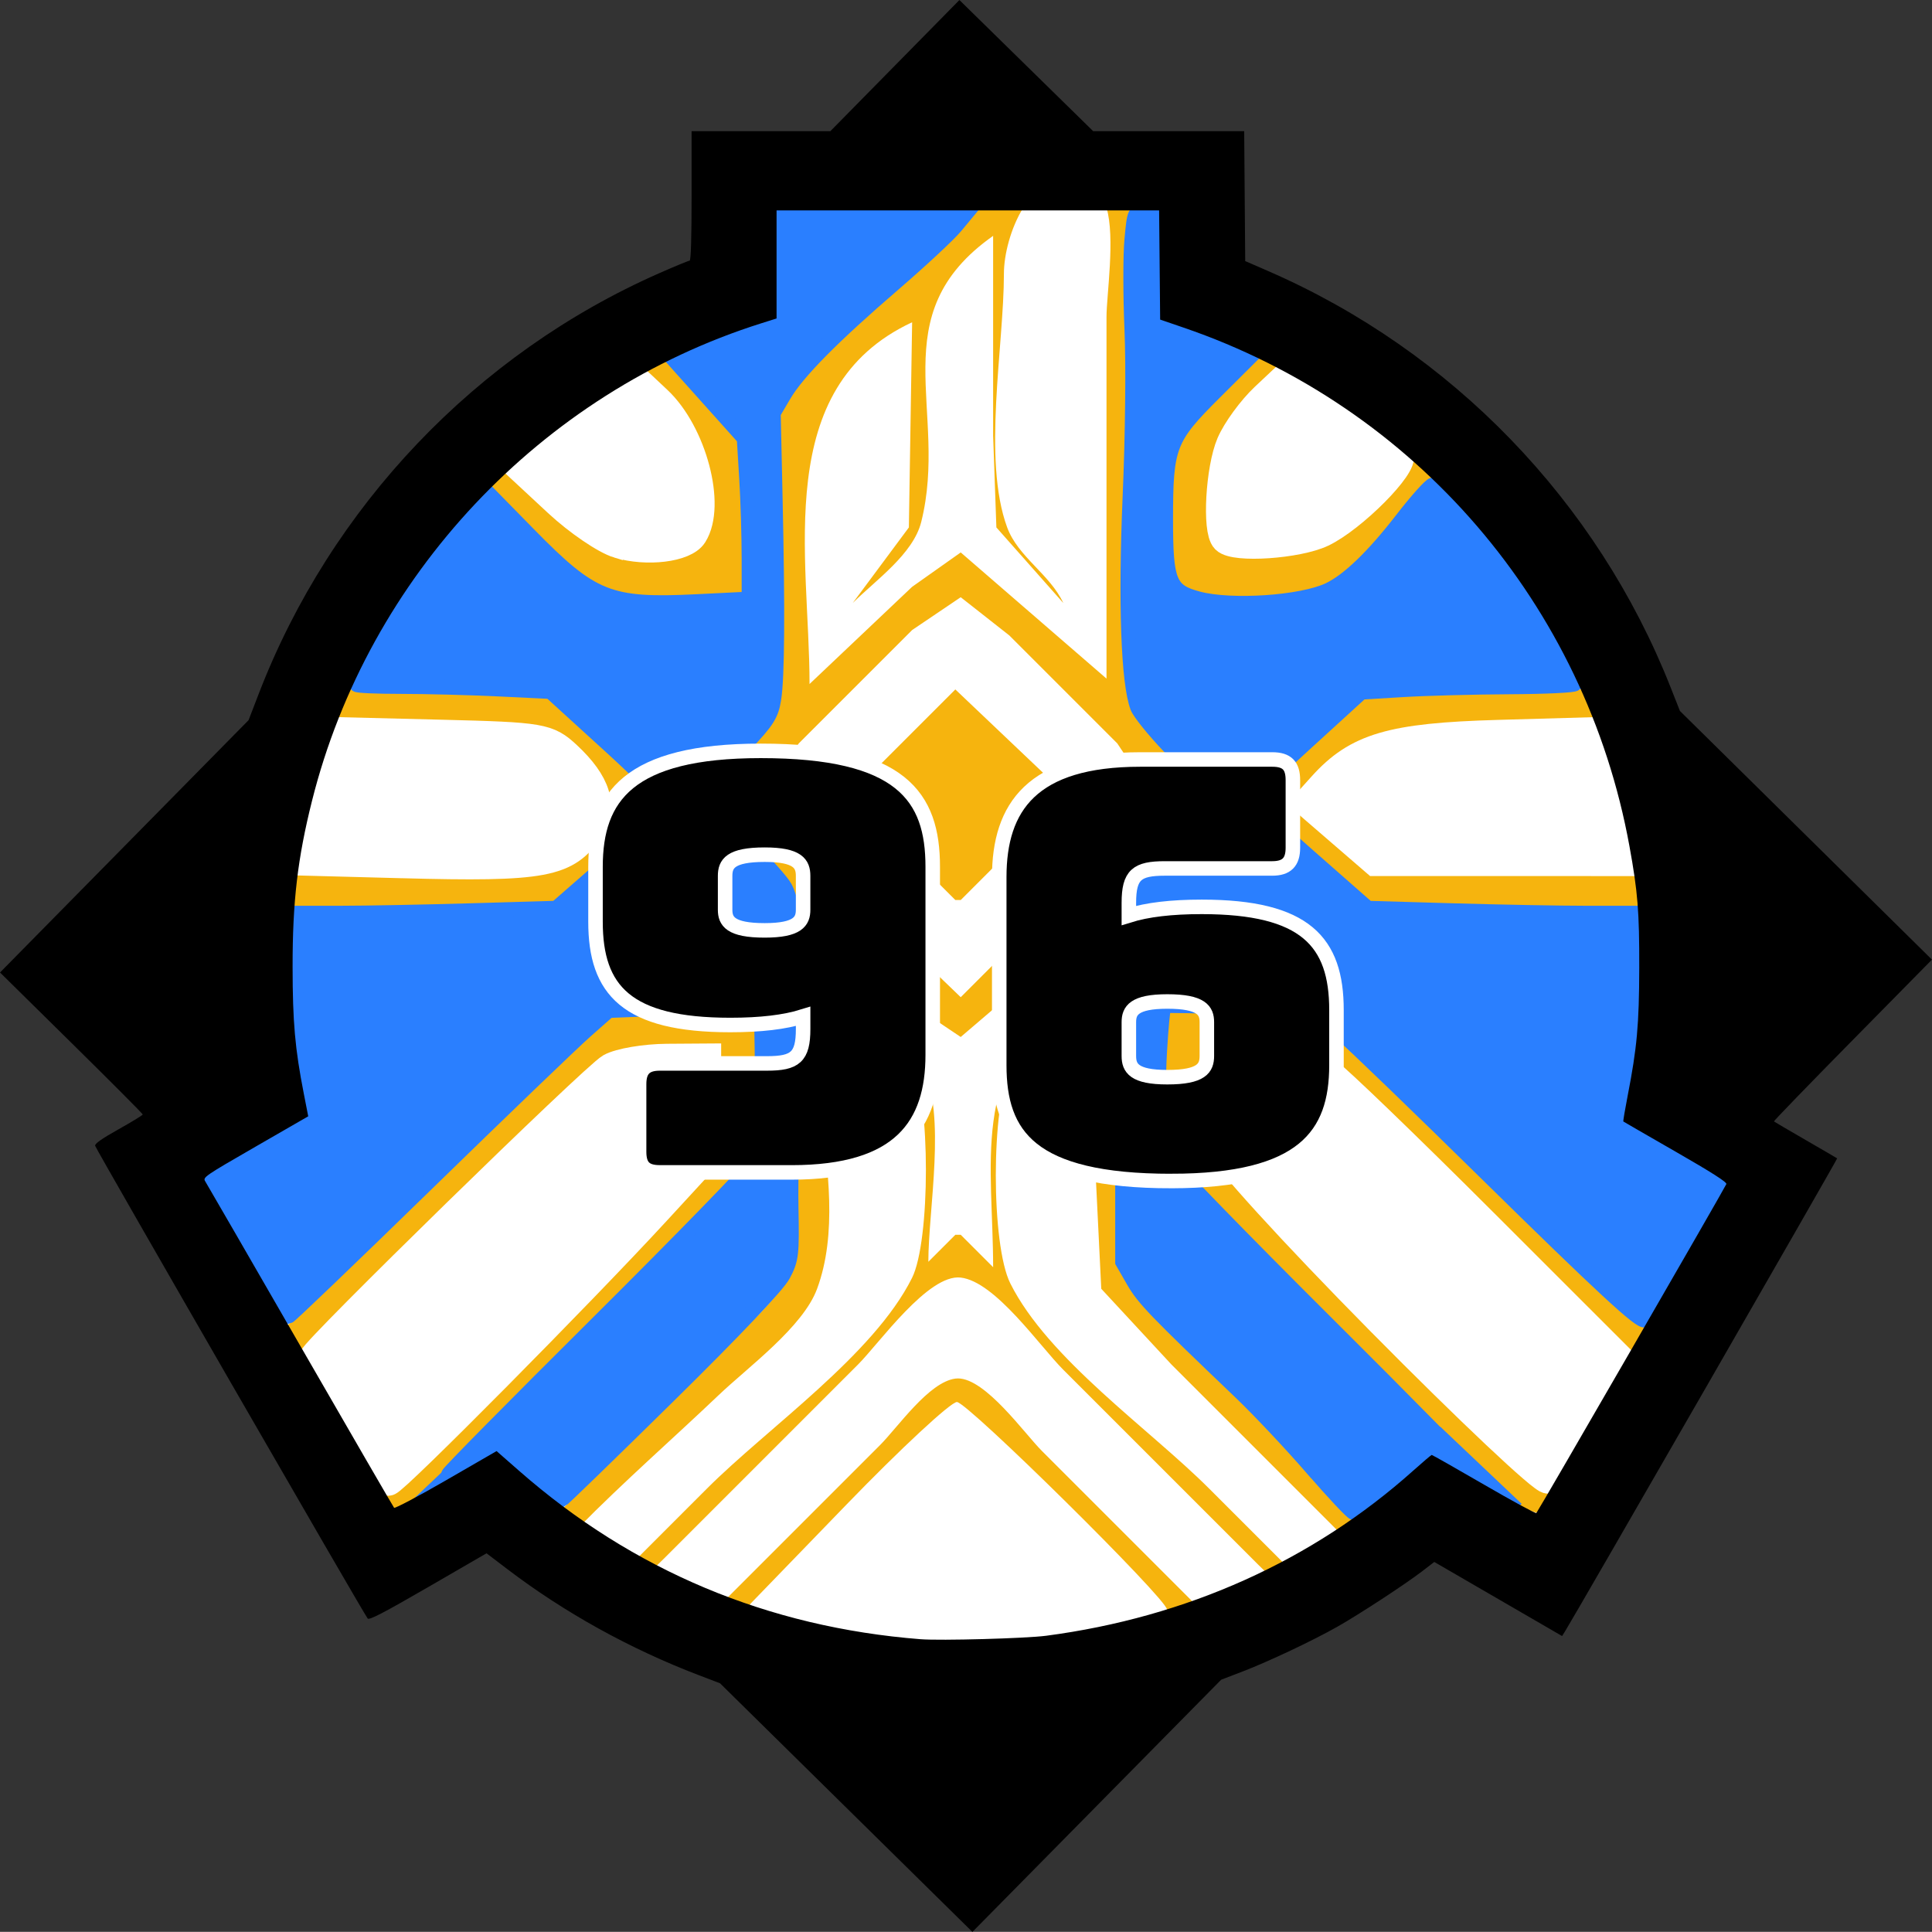 <?xml version="1.0" encoding="windows-1252"?>
<!-- Created with Inkscape (http://www.inkscape.org/) -->
<svg width="133.1mm" height="133.09mm" version="1.1" viewBox="0 0 133.1 133.09" xmlns="http://www.w3.org/2000/svg" xmlns:cc="http://creativecommons.org/ns#" xmlns:dc="http://purl.org/dc/elements/1.1/" xmlns:rdf="http://www.w3.org/1999/02/22-rdf-syntax-ns#">
 <rect x="0" y="0" width="133.1" height="133.09" fill="#333333" stroke="none"/>
 <title>Facility-96</title>
 <g transform="translate(68.068 -.059)" fill="#fff">
  <path d="m-9.241 116.41c-4.603-0.833-10.621-2.846-14.797-4.95-3.451-1.738-5.917-3.398-11.449-7.708-1.258-0.98-1.378-0.954-4.802 1.053-1.931 1.132-3.724 1.84-3.983 1.573-0.593-0.61-13.622-23.097-13.607-23.485 6e-3 -0.157 1.68-1.262 3.72-2.455l3.71-2.169-0.455-2.658c-0.921-5.385-0.467-16.531 0.867-21.28 4.083-14.534 13.303-25.786 26.507-32.348 2.187-1.087 4.934-2.286 6.105-2.666l2.13-0.69v-7.863h27.829v7.852l3.919 1.498c13.88 5.304 24.563 16.604 29.624 31.336 1.87 5.442 1.925 5.859 1.939 14.688 8e-3 4.998-0.158 9.854-0.369 10.791-0.366 1.626-0.207 1.808 3.471 3.976l3.855 2.272-6.599 11.359c-3.63 6.247-6.795 11.663-7.033 12.034-0.312 0.486-1.508 0.1-4.261-1.376l-3.828-2.051-4.212 3.254c-5.106 3.945-11.885 7.311-17.955 8.915-5.054 1.335-15.808 1.917-20.325 1.099z"/>
 </g>
 <path transform="scale(.265)" d="m253.4 54.016c-13.079 18.45-37.106 30.378-49.121 49.412-4.064 6.438-2.25 16.561-2.25 23.861 0 18.074 2.57 38.299-0.207 56.146-1.506 9.685-14.57 13.46-15.752 22.459-1.256 9.568 17.355 17.222 19.725 26.672 5.116 20.407 0.445 47.713 0.445 68.783 0 8.824 2.183 21.133-1.041 29.457-2.967 7.666-12.9 15.322-18.617 21.074-13.805 13.892-27.654 27.743-41.545 41.549 1.852 1.365 3.606 2.632 5.268 3.803 11.908-12.095 24.974-23.531 36.549-34.564 7.598-7.244 21.894-17.663 25.566-27.619 10.528-28.549-9.531-67.37 2.25-95.451l23.859 22.453 11.23 7.537 35.092-29.994v65.971l1.443 29.479 18.209 19.65 43.516 43.516 1.129 1.279c1.495-0.983 2.958-1.985 4.4-2.998-10.564-11.001-20.319-24.022-30.115-33.375-9.363-8.94-23.928-19.26-29.914-30.938-3.709-7.236-1.648-18.693-1.648-26.613v-50.533c0-7.233-1.685-16.999 0.846-23.863 3.348-9.078 18.077-14.367 19.324-23.861 1.196-9.114-15.662-15.676-17.154-25.268-4.086-26.275-0.209-56.205-0.209-82.816 0-14.107-2.522-31.245 0.746-45.207h-7.762c2.305 7.753-0.004 22.79-0.004 28.357v94.047l-37.898-32.803-12.635 8.939-26.67 25.268c0-33.167-9.922-76.985 26.67-94.047l-0.846 53.34-14.594 19.65c5.863-5.863 15.705-12.694 17.801-21.055 7.256-28.939-10.586-53.769 18.695-74.396v51.938l0.846 23.861 17.4 19.652c-3.495-7.496-11.754-11.951-14.594-19.652-6.502-17.637-0.847-47.151-0.846-65.971 6e-4 -4.943 1.767-11.884 5.018-17.129h-12.605zm74.004 38.449c-7.034 6.234-14.325 12.289-19.645 19.389-4.653 6.21-7.306 37.195 0 42.07 6.036 4.029 26.327 2.732 33.242 0.998 13.522-3.39 22.151-18.697 31.873-31.023-1.583-1.519-3.19-3.01-4.826-4.467-8.119 9.13-16.916 17.838-25.641 21.055-7.243 2.67-17.616 0.848-25.268 0.848 0-7.651-1.824-18.025 0.846-25.268 2.675-7.254 10.348-13.881 17.012-19.752-2.495-1.342-5.025-2.628-7.594-3.85zm-153.16 0.848c-0.257 0.126-0.538 0.255-0.791 0.381-2.674 1.329-5.296 2.72-7.877 4.156 7.708 6.873 15.4 14.716 16.6 22.428 0.74 4.753 1.91 16.24-1.234 20.209-5.069 6.401-24.389 2.098-29.439-2.168-5.487-4.633-10.364-10.157-15.439-15.232l-2.553-2.553c-2.27 2.017-4.487 4.087-6.643 6.213 8.604 9.512 17.489 20.07 27.697 26.305 9.852 6.018 29.19 2.316 40.449 2.316l-1.443-40.709-19.326-21.346zm75.516 61.947 12.633 9.935 28.074 28.074 9.34 14.037-13.551 15.441-36.494 36.496-37.9-36.496-13.551-15.441 9.34-14.037 29.477-29.477 12.633-8.533zm-159.48 23.967c-1.683 3.668-3.26 7.415-4.727 11.236h37.869c6.632 0 15.194-1.45 21.057 2.25 14.819 9.355 17.591 24.991-1.404 31.996-6.5 2.396-15.617 0.848-22.459 0.848h-43.979c-0.406 3.568-0.74 7.341-1.004 11.223h37.963l30.881-0.848 29.479-25.822v-1.404l-30.881-28.035-26.67-1.443h-26.125zm291.43 0.004-26.67 1.443-29.479 26.631v1.404l30.883 27.229 30.881 0.846h39.072c-0.052-4.402-0.146-8.126-0.334-11.227h-38.74l-30.883-0.848-18.248-15.998c18.138-25.751 49.02-18.248 77.203-18.248 0.426 0 0.978-0.038 1.463-0.057-1.476-3.794-3.051-7.525-4.74-11.176h-30.408zm-133.35 0.004-26.67 26.67v1.404l26.67 26.67h1.404l26.67-26.67v-1.404l-28.074-26.67zm-25.266 80.014c4.124 5.853 10.798 10.441 13.998 16.844 4.823 9.646 4.823 46.502 0 56.146-10.038 20.076-37.434 38.877-53.303 54.746l-19.305 19.305c1.458 0.825 2.946 1.636 4.453 2.426 1.248-1.165 2.468-2.325 3.623-3.481l50.533-50.533c5.432-5.432 18.231-23.566 26.67-22.57 9.018 1.064 20.516 17.821 26.67 23.975l50.533 50.533c1.18 1.18 2.428 2.363 3.699 3.551 1.514-0.771 3.017-1.561 4.51-2.369l-20.842-20.84c-15.525-15.525-41.852-33.671-51.686-53.34-5.024-10.048-5.024-46.1 0-56.146 3.203-6.407 9.673-11.006 13.787-16.846-24.13 17.128-18.25 42.332-18.25 68.785l-8.422-8.424h-1.402l-7.019 7.019c0-13.725 4.73-38.186-1.443-50.533-3.518-7.035-11.305-12.748-16.805-18.248zm-25.271 2.797-39.303 1.443-25.268 23.824-60.318 59.037c1.595 2.76 3.122 5.393 4.727 8.156 5.635-7.786 17.165-16.116 21.908-20.859l40.707-40.707c5.644-5.644 11.971-14.57 19.652-17.402 7.243-2.67 17.614-0.846 25.266-0.846l0.002-0.004-0.846 26.672-25.824 28.074-60.135 60.135c0.856 1.368 1.518 2.393 1.709 2.59 0.758 0.78 5.233-0.814 10.613-3.643 0.564-0.537 1.181-1.113 1.609-1.562 9.079-9.529 18.484-18.844 27.943-27.998 13.318-12.887 26.066-26.359 39.307-39.338 5.82-5.705 14.522-11.753 17.404-19.672 3.838-10.542 0.846-26.724 0.846-37.9zm105.28 0.006c0 11.14-3.021 27.408 0.848 37.9 2.649 7.181 10.727 12.977 15.998 18.248l65.971 65.973c1.663 1.666 4.248 3.759 6.314 6.088 6.591 3.266 9.719 4.005 10.635 2.578 0.211-0.328 2.6-4.417 3.967-6.74-7.976 4.852-25.512-19.15-30.74-24.377l-42.111-42.111c-5.274-5.272-14.52-11.371-17.262-18.506-2.899-7.545-0.986-18.418-0.986-26.412 8.215-3.5e-4 20.584-2.303 28.072 1.441 8.055 4.027 14.761 13.317 21.057 19.613l40.707 40.707c4.931 4.931 15.656 12.436 18.674 19.822 1.28-2.2 2.17-3.719 3.494-5.998l1.992-3.43-22.754-20.227-43.516-43.514-21.055-19.613-39.305-1.443zm146.03 46.904c-0.985 3.391-2.058 6.737-3.207 10.027l5.158-8.877-1.951-1.15zm-200.08 49.396c-0.232-9.3e-4 -0.462 0.013-0.688 0.043-6.926 0.91-14.961 12.672-19.652 17.363l-41.254 41.254c12.087 4.658 25.456 8.617 36.537 10.623v0.004c15.974 2.892 54.002 0.836 71.877-3.887 5.307-1.402 10.768-3.188 16.254-5.289l-41.303-41.303c-4.464-4.464-14.579-18.78-21.771-18.809z" fill="#f6b40e" stroke-width="5.305"/>
 <g transform="translate(68.068 -.059)" fill="#fff">
  <path d="m-8.996 112.79c-1.909-0.383-4.399-0.993-5.534-1.354l-2.063-0.657 6.84-7.066c3.762-3.886 7.186-7.066 7.609-7.066 0.724 0 14.471 13.58 14.471 14.295 0 0.183-1.562 0.723-3.471 1.2-4.829 1.207-13.499 1.521-17.851 0.647z"/>
  <g stroke="#fff" stroke-linecap="round" stroke-width="7.559">
   <path transform="matrix(.265 0 0 .265 -68.068 .059)" d="m359.29 343.77c-23.229-23.495-41.672-43.762-42.539-46.745-0.842-2.897-1.009-9.025-0.371-13.617l1.16-8.35 11.177 0.013c7.497 9e-3 12.794 1.154 16.088 3.48 2.701 1.907 21.1 19.647 40.886 39.422l35.974 35.956-8.468 14.94c-4.657 8.217-9.465 15.264-10.683 15.66s-20.669-17.945-43.224-40.758z"/>
   <path transform="matrix(.265 0 0 .265 -68.068 .059)" d="m348.74 216.33-8.841-7.634 3.929-4.358c9.014-9.997 17.917-12.617 45.547-13.404l25.9-0.738 3.019 10.167c1.661 5.592 3.587 13.192 4.28 16.89l1.261 6.722-66.255-0.01z"/>
   <path transform="matrix(.265 0 0 .265 -68.068 .059)" d="m318.61 140.15c-2.302-2.302-1.404-18.243 1.395-24.786 1.488-3.477 5.461-8.914 8.829-12.081l6.123-5.758 13.788 9.421c7.584 5.182 14.322 10.284 14.974 11.339 1.599 2.588-12.144 16.417-20.037 20.163-6.391 3.033-22.639 4.135-25.072 1.702z"/>
   <path transform="matrix(.265 0 0 .265 -68.068 .059)" d="m160.79 141.34c-3.413-1.028-10.486-5.845-15.718-10.705l-9.512-8.837 6.877-6.031c3.782-3.317 10.68-8.288 15.329-11.047l8.452-5.016 4.699 4.414c9.06 8.512 14.022 27.281 9.213 34.852-2.154 3.391-11.957 4.592-19.34 2.37z"/>
   <path transform="matrix(.265 0 0 .265 -68.068 .059)" d="m104.41 224.53-25.257-0.67 1.25-6.662c0.687-3.664 2.608-11.235 4.268-16.825l3.018-10.163 27.219 0.677c25.858 0.643 27.483 0.922 32.495 5.588 7.634 7.108 9.559 13.267 5.893 18.861-5.951 9.082-11.785 10.18-48.886 9.195z"/>
   <path transform="matrix(.265 0 0 .265 -68.068 .059)" d="m90.548 369.46c-4.957-8.594-9.013-15.988-9.013-16.429 0-1.716 73.14-73.161 77.215-75.427 2.376-1.321 8.962-2.433 14.635-2.471l10.315-0.07v25.468l-13.143 14.281c-19.668 21.371-68.15 70.275-69.669 70.275-0.73 0-5.383-7.032-10.34-15.626z"/>
  </g>
 </g>
 <path d="m36.335 101.6-2.132-1.83-1.604 0.94c-0.882 0.517-1.647 0.897-1.7 0.844-0.053-0.053 4.587-4.752 10.31-10.442 5.723-5.69 10.606-10.71 10.85-11.156 0.374-0.682 0.444-1.577 0.444-5.662 0-2.669-0.058-4.905-0.13-4.97-0.071-0.065-2.448-0.023-5.282 0.093l-5.152 0.211-1.606 1.418c-0.883 0.78-5.816 5.522-10.962 10.539-5.146 5.016-9.428 9.122-9.515 9.123-0.087 0.002-1.247-1.898-2.578-4.221-1.331-2.323-2.575-4.465-2.764-4.759-0.326-0.508-0.17-0.636 2.968-2.452 1.821-1.054 3.439-2.01 3.595-2.125 0.201-0.149 0.148-0.98-0.186-2.877-0.323-1.836-0.471-4.024-0.478-7.021l-0.009-4.353h3.077c1.692 0 5.721-0.077 8.953-0.171l5.876-0.171 3.847-3.355c2.116-1.845 3.882-3.509 3.926-3.698 0.043-0.189-1.777-2.033-4.045-4.099l-4.123-3.756-3.599-0.173c-1.979-0.095-4.984-0.173-6.676-0.173-1.693 0-3.078-0.061-3.078-0.136 0-0.389 1.956-3.921 3.307-5.972 1.376-2.089 2.173-3.113 4.954-6.365l0.775-0.907 2.825 2.882c4.379 4.468 5.534 4.93 11.597 4.63l3.574-0.177v-2.785c0-1.532-0.076-4.021-0.168-5.53l-0.168-2.745-4.818-5.377 1.343-0.601c0.738-0.331 2.366-0.959 3.616-1.397l2.274-0.796v-7.472h13.025l-0.859 1.037c-0.473 0.57-2.38 2.346-4.238 3.947-4.252 3.661-6.655 6.094-7.588 7.682l-0.729 1.24 0.13 5.848c0.174 7.836 0.142 12.344-0.098 13.859-0.171 1.075-0.453 1.521-1.988 3.137-2.987 3.145-2.959 3.845 0.287 7.052 1.153 1.14 2.264 2.387 2.467 2.772 0.799 1.511 1.007 5.251 0.673 12.072-0.174 3.554-0.286 8.041-0.248 9.971 0.064 3.252 0.025 3.593-0.54 4.658-0.384 0.725-3.294 3.795-7.885 8.317-4.002 3.942-7.352 7.193-7.444 7.224-0.093 0.031-1.128-0.768-2.3-1.774z" fill="#2a7fff" stroke="#2a7fff" stroke-linecap="round" stroke-width="1"/>
 <path d="m90.404 101.17c-1.454-1.679-3.677-4.039-4.938-5.245-5.892-5.631-6.69-6.46-7.389-7.681l-0.748-1.303-0.002-12.566c-0.002-10.922 0.051-12.68 0.408-13.432 0.226-0.476 1.329-1.695 2.45-2.707 2.112-1.907 2.806-3.103 2.452-4.221-0.101-0.317-1.045-1.481-2.098-2.587-1.054-1.106-2.034-2.322-2.179-2.703-0.636-1.672-0.832-7.201-0.518-14.537 0.181-4.215 0.234-9.044 0.126-11.494-0.102-2.323-0.104-5.105-3e-3 -6.181 0.182-1.946 0.187-1.957 0.941-1.957h0.758v3.459c0 2.366 0.103 3.594 0.325 3.887 0.179 0.235 1.17 0.73 2.202 1.099 1.032 0.369 2.343 0.879 2.911 1.134l1.034 0.463-2.455 2.445c-3.164 3.151-3.368 3.679-3.368 8.742 0 4.325 0.247 4.929 2.234 5.457 2.291 0.608 7.121 0.283 8.993-0.605 1.343-0.637 3.056-2.286 5.045-4.856 1.013-1.309 1.972-2.38 2.13-2.38 0.44 0 4.428 4.645 6.012 7.002 1.355 2.017 3.774 6.306 3.783 6.708 2e-3 0.107-2.013 0.205-4.479 0.217-2.466 0.012-5.777 0.1-7.359 0.195l-2.875 0.173-3.957 3.611c-2.176 1.986-3.924 3.708-3.883 3.827 0.041 0.119 1.921 1.838 4.178 3.821l4.103 3.604 5.881 0.171c3.234 0.094 7.382 0.171 9.217 0.171h3.337l0.016 1.884c0.04 4.675-0.087 7.021-0.524 9.682-0.258 1.573-0.454 2.877-0.436 2.898 0.018 0.022 1.583 0.937 3.477 2.034 1.894 1.097 3.444 2.077 3.444 2.177 0 0.172-5.109 9.131-5.337 9.36-0.239 0.239-2.983-2.299-10.918-10.101-4.581-4.503-9.104-8.868-10.053-9.698l-1.724-1.51-5.152-0.211c-2.834-0.116-5.206-0.163-5.271-0.104-0.066 0.059-0.2 1.477-0.298 3.151-0.196 3.341 0.068 6.415 0.648 7.535 0.205 0.397 5.06 5.389 10.789 11.092s10.366 10.42 10.305 10.481c-0.061 0.061-0.767-0.265-1.57-0.724l-1.459-0.835-1.481 1.27c-2.096 1.797-3.598 2.943-3.857 2.941-0.122-7.9e-4 -1.413-1.375-2.867-3.054z" fill="#2a7fff" stroke="#2a7fff" stroke-linecap="round" stroke-width="1"/>
 <g transform="translate(68.068 -.059)" stroke="#fff" aria-label="96">
  <path d="m-13.53 80.829c7.468 0 9.72-3.279 9.72-8.1v-12.96c0-4.82-2.134-7.981-11.853-7.981-9.088 0-11.379 3.161-11.379 7.981v3.793c0 4.702 2.134 7.112 9.285 7.112 2.094 0 3.754-0.198 5.018-0.593v0.869c0 1.936-0.553 2.371-2.489 2.371h-7.389c-0.988 0-1.422 0.435-1.422 1.422v4.662c0 0.988 0.395 1.422 1.422 1.422zm0.79-18.096c0 0.79-0.356 1.422-2.647 1.422-2.371 0-2.726-0.632-2.726-1.422v-2.331c0-0.83 0.356-1.462 2.726-1.462 2.292 0 2.647 0.632 2.647 1.462z"/>
  <path d="m12.626 81.421c9.088 0 11.379-3.161 11.379-7.981v-3.793c0-4.702-2.134-7.112-9.285-7.112-2.094 0-3.754 0.198-5.018 0.593v-0.869c0-1.936 0.553-2.371 2.489-2.371h7.389c0.988 0 1.422-0.435 1.422-1.422v-4.662c0-0.988-0.395-1.422-1.422-1.422h-9.088c-7.468 0-9.72 3.279-9.72 8.1v12.96c0 4.82 2.134 7.981 11.853 7.981zm-2.924-10.945c0-0.79 0.356-1.422 2.647-1.422 2.371 0 2.726 0.632 2.726 1.422v2.331c0 0.83-0.356 1.462-2.726 1.462-2.292 0-2.647-0.632-2.647-1.462z"/>
 </g>
 <rect transform="rotate(46.514)" x="94.531" y="43.196" width="3.86" height="7.719" fill="#2a7fff"/>
 <rect transform="matrix(-.688 .726 .726 .688 0 0)" x="3.09" y="139.6" width="3.86" height="7.719" fill="#2a7fff"/>
 <path d="m58.298 124.53-8.694-8.565-1.479-0.565c-4.731-1.808-9.24-4.306-13.168-7.295l-1.439-1.095-4.019 2.327c-3.065 1.774-4.055 2.289-4.168 2.168-0.216-0.231-18.719-32.327-18.777-32.57-0.034-0.143 0.452-0.485 1.615-1.137 0.914-0.513 1.664-0.971 1.665-1.019 0.002-0.048-2.21-2.268-4.915-4.934l-4.918-4.848 17.123-17.382 0.7-1.817c4.968-12.899 14.989-23.424 27.588-28.975 1.08-0.476 2.024-0.865 2.098-0.865 0.088 0 0.135-1.538 0.135-4.46v-4.46h9.559l8.892-9.036 9.216 9.036h10.403l0.07 8.948 1.597 0.695c12.643 5.504 22.654 15.862 27.708 28.667l0.645 1.634 2.331 2.298c1.282 1.264 5.188 5.118 8.681 8.565l6.35 6.266-5.468 5.549c-3.008 3.052-5.446 5.57-5.418 5.597 0.028 0.026 1.009 0.601 2.18 1.278 1.171 0.676 2.15 1.247 2.175 1.268 0.037 0.031-17.991 31.366-18.732 32.558l-0.217 0.35-8.806-5.105-0.856 0.657c-1.154 0.886-4.301 2.944-5.811 3.8-1.69 0.958-4.731 2.396-6.523 3.084l-1.494 0.574-2.306 2.338c-1.268 1.286-5.124 5.195-8.568 8.687l-6.262 6.348zm13.775-11.839c9.694-1.276 18.36-5.176 25.294-11.381 0.659-0.59 1.229-1.074 1.267-1.076 0.038-3e-3 1.655 0.915 3.594 2.039s3.566 2.008 3.615 1.964c0.107-0.095 12.988-22.398 13.09-22.664 0.049-0.128-1.008-0.803-3.493-2.23-1.96-1.126-3.582-2.062-3.604-2.081-0.022-0.019 0.111-0.812 0.296-1.762 0.646-3.315 0.791-4.908 0.8-8.818 9e-3 -3.868-0.101-5.238-0.675-8.387-3.029-16.638-14.736-30.254-30.714-35.724l-1.617-0.554-0.071-7.521h-26.355v7.444l-1.065 0.336c-15.177 4.795-27.058 17.425-30.938 32.89-0.995 3.967-1.343 6.946-1.339 11.449 0.004 3.807 0.165 5.627 0.774 8.739l0.303 1.551-3.639 2.097c-3.497 2.016-3.632 2.108-3.46 2.377 0.098 0.154 3.044 5.252 6.546 11.329 3.502 6.077 6.413 11.101 6.468 11.165 0.056 0.063 1.667-0.789 3.581-1.895l3.48-2.01 1.557 1.365c7.833 6.87 17.133 10.77 27.649 11.596 1.381 0.108 7.247-0.053 8.653-0.238z" stroke-width=".133"/>
</svg>